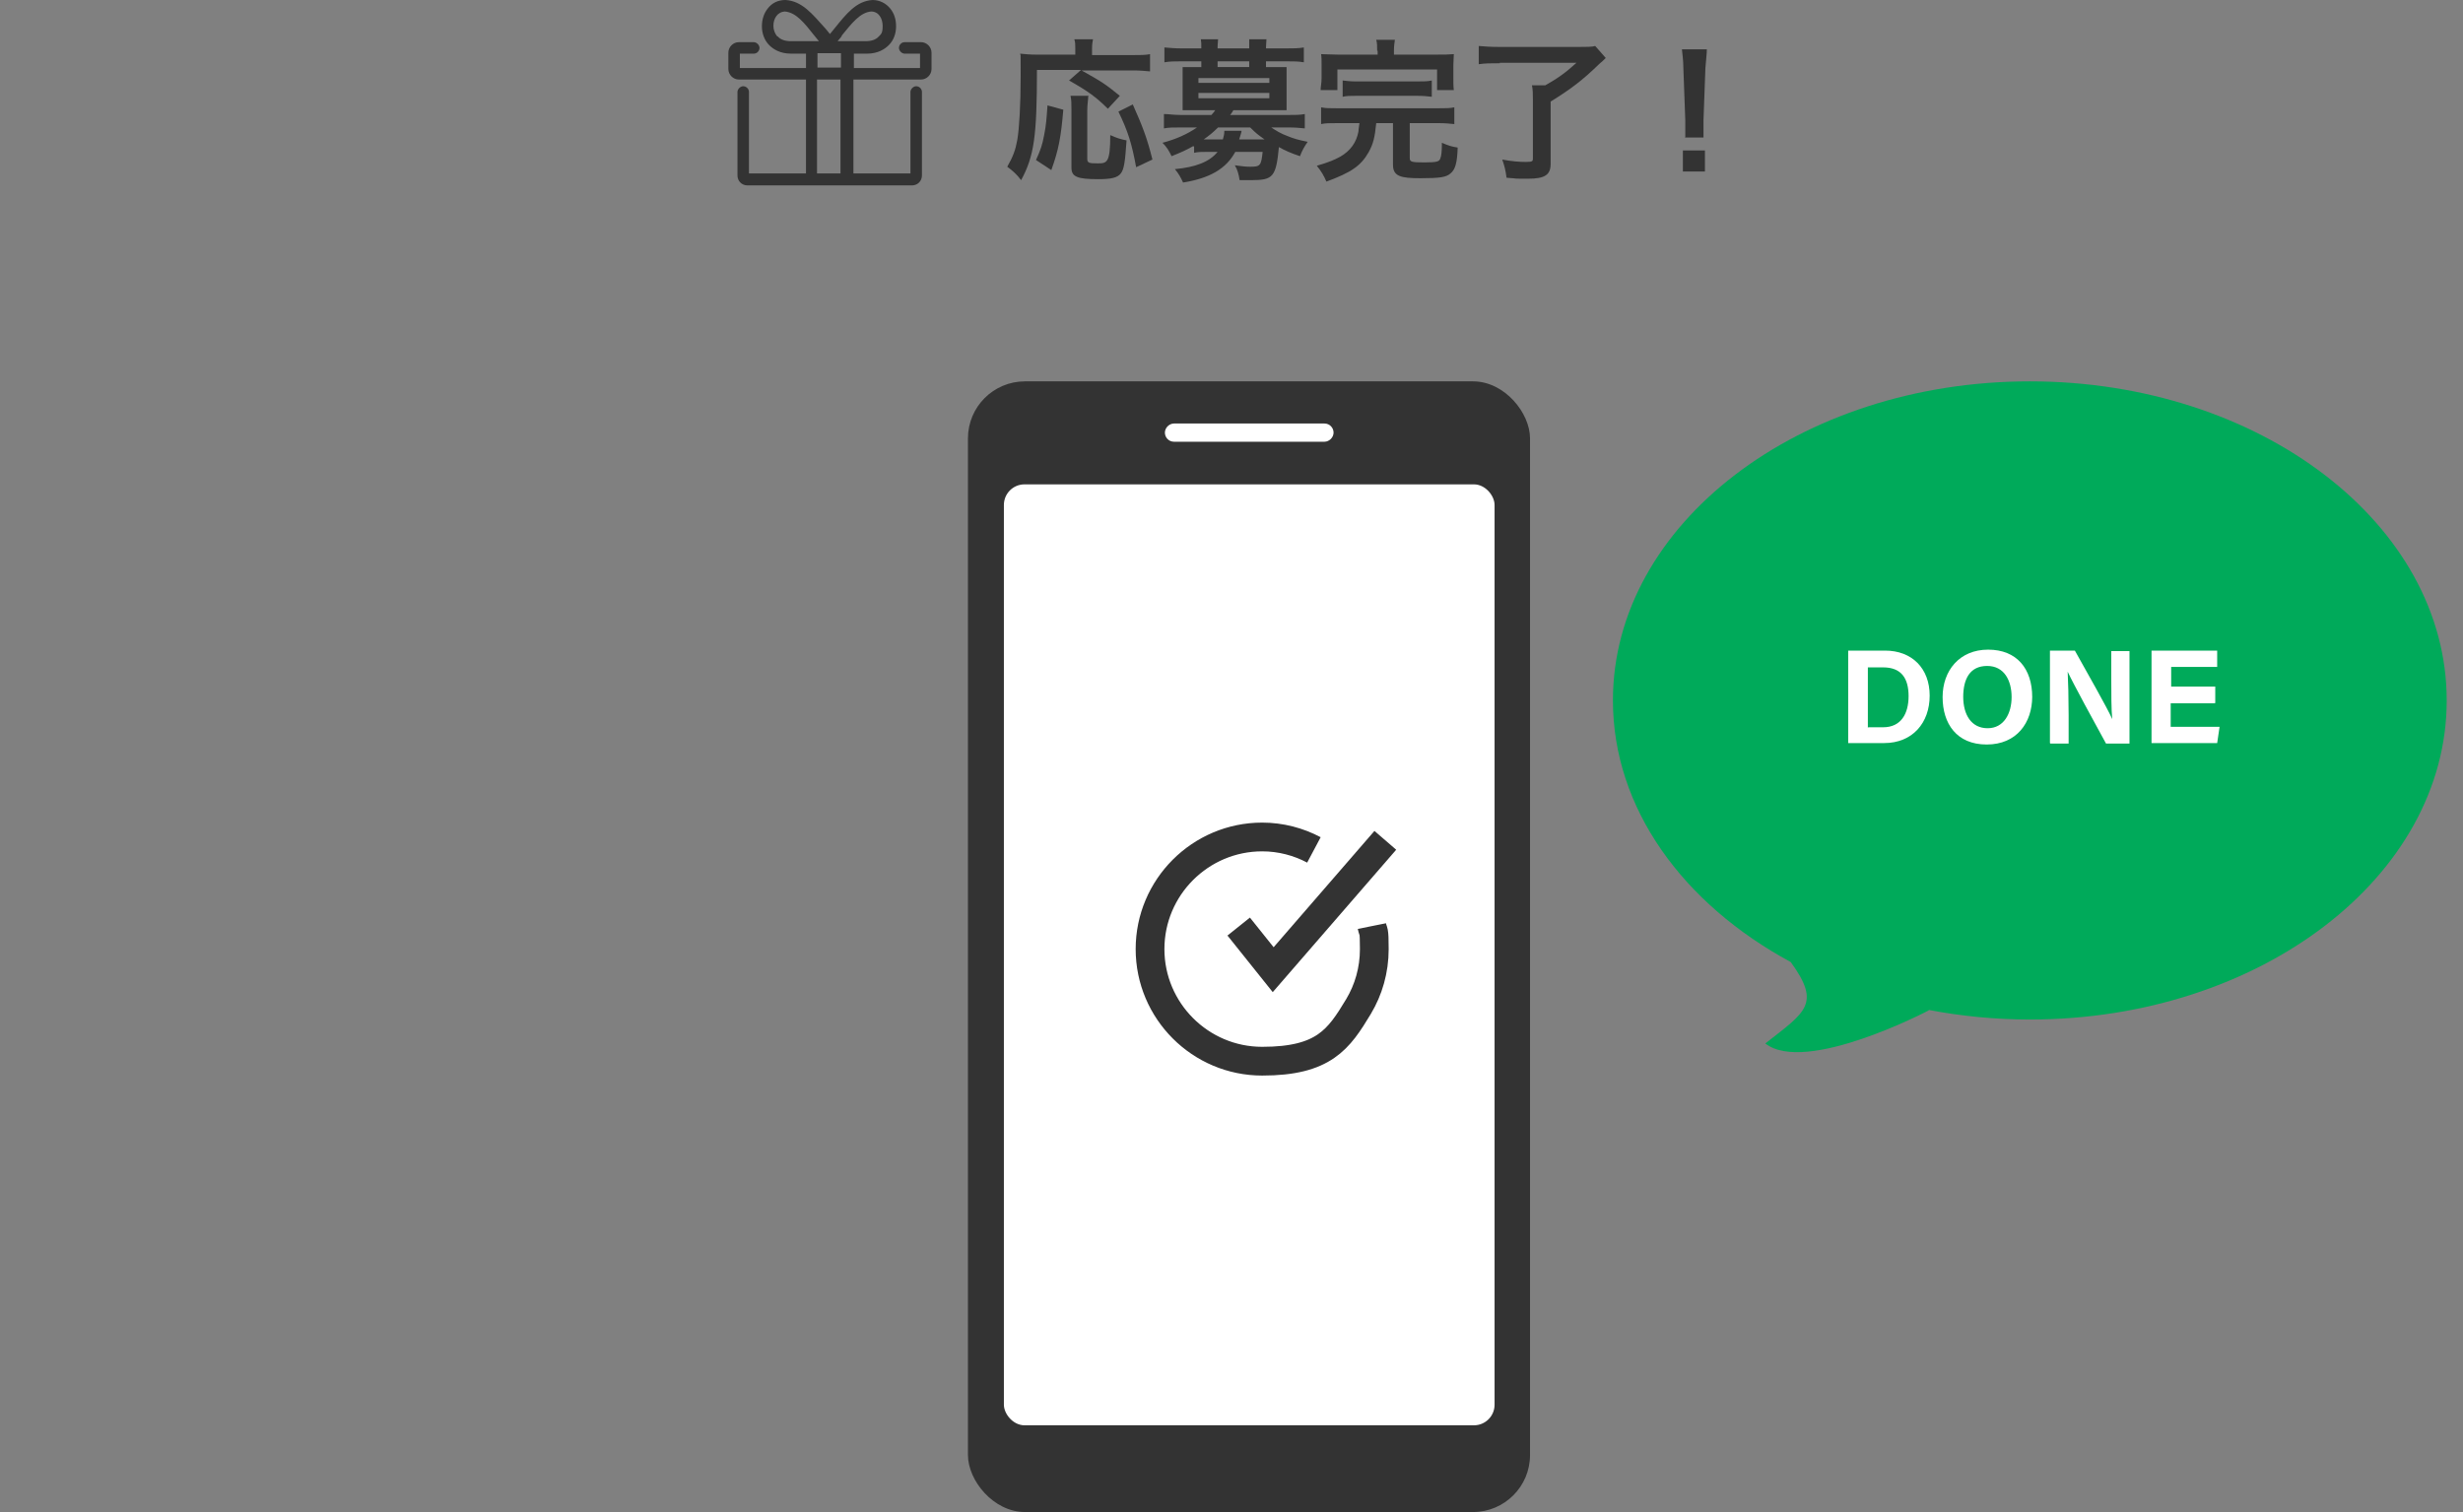 <?xml version="1.0" encoding="UTF-8"?>
<svg id="uuid-2db759cf-eedf-4b70-8585-772aa3a6d15c" data-name="レイヤー_2" xmlns="http://www.w3.org/2000/svg" viewBox="0 0 514 315.6">
  <rect x="0" y="0" width="514" height="315.6" fill="#808080" stroke="none"/>
  <defs>
    <style>
      .uuid-0ea23b0d-e902-4bdb-a3bc-c6f955ebfd89, .uuid-72ce722b-c41c-4865-b15d-7806eac5e46a {
        fill: none;
      }

      .uuid-b3716466-d4d1-44bb-bb38-a63ef17486bc {
        fill: #00aa5a;
      }

      .uuid-72ce722b-c41c-4865-b15d-7806eac5e46a {
        stroke: #333;
        stroke-miterlimit: 10;
        stroke-width: 6px;
      }

      .uuid-a86f0e86-c867-4d91-839f-97fc70128908 {
        fill: #fff;
      }

      .uuid-a107ead9-c4c6-4fdc-b0c4-6ed36449fd06 {
        fill: #333;
      }
    </style>
  </defs>
  <g id="uuid-893e6f9e-574d-4a1b-afe1-3a685889c8f4" data-name="画像">
    <g>
      <g>
        <g>
          <path class="uuid-b3716466-d4d1-44bb-bb38-a63ef17486bc" d="M402.5,210.8c6.8,1.3,13.9,2,21.1,2,48,0,87-29.8,87-66.6,0-36.8-39-66.6-87-66.6-48,0-87,29.8-87,66.6,0,22.6,14.7,42.5,37.1,54.6,6.4,8.8,3.1,10.4-5.3,17,8.4,6.6,34.1-6.9,34.1-6.9Z"/>
          <g>
            <path class="uuid-a86f0e86-c867-4d91-839f-97fc70128908" d="M385.7,135.8h7.7c5.6,0,9.3,3.7,9.3,9.4s-3.6,9.9-9.5,9.9h-7.5v-19.3ZM389.9,151.8h3.1c3.7,0,5.3-2.8,5.3-6.5s-1.5-6-5.3-6h-3.2v12.6Z"/>
            <path class="uuid-a86f0e86-c867-4d91-839f-97fc70128908" d="M424.1,145.4c0,5.4-3.2,10-9.5,10s-9.2-4.4-9.2-9.9,3.5-9.9,9.5-9.9,9.2,4,9.2,9.9ZM409.7,145.4c0,3.8,1.7,6.6,5.1,6.6s5-3.1,5-6.5-1.5-6.5-5.1-6.5-5,2.7-5,6.5Z"/>
            <path class="uuid-a86f0e86-c867-4d91-839f-97fc70128908" d="M427.8,155.1v-19.3h5.2c2.4,4.3,6.9,12.2,7.8,14.3h0c-.2-2-.2-5.4-.2-8.5v-5.7h3.8v19.3h-4.9c-2.1-3.8-7-12.8-8-15h0c.1,1.7.2,5.7.2,9.1v5.9h-3.8Z"/>
            <path class="uuid-a86f0e86-c867-4d91-839f-97fc70128908" d="M462.2,146.8h-9.2v4.9h10.2l-.5,3.4h-13.7v-19.3h13.7v3.4h-9.6v4.1h9.2v3.4Z"/>
          </g>
        </g>
        <g>
          <rect class="uuid-a107ead9-c4c6-4fdc-b0c4-6ed36449fd06" x="202" y="79.6" width="117.3" height="236" rx="11.9" ry="11.9"/>
          <rect class="uuid-a86f0e86-c867-4d91-839f-97fc70128908" x="209.5" y="101.1" width="102.4" height="196.4" rx="4.3" ry="4.3"/>
          <path class="uuid-a86f0e86-c867-4d91-839f-97fc70128908" d="M276.4,92.2h-31.4c-1.1,0-1.9-.9-1.9-1.9s.9-1.9,1.9-1.9h31.4c1.1,0,1.9.9,1.9,1.9s-.9,1.9-1.9,1.9Z"/>
        </g>
        <g>
          <path class="uuid-72ce722b-c41c-4865-b15d-7806eac5e46a" d="M274.2,177.4c-3.2-1.7-6.9-2.7-10.8-2.7-12.9,0-23.4,10.5-23.4,23.4s10.5,23.4,23.4,23.4,16-4.6,20.1-11.4c2.1-3.5,3.3-7.6,3.3-12s-.2-3.3-.5-4.8"/>
          <polyline class="uuid-72ce722b-c41c-4865-b15d-7806eac5e46a" points="258.5 193.4 265.7 202.4 289.1 175.4"/>
        </g>
      </g>
      <g>
        <path class="uuid-a107ead9-c4c6-4fdc-b0c4-6ed36449fd06" d="M154.1,16.6h14.1v19.6h-11.9v-17c0-.7-.6-1.2-1.2-1.2s-1.2.6-1.2,1.2v17.4c0,1.2.9,2.1,2.1,2.1h13.5s0,0,0,0h7.3s0,0,0,0h13.5c1.2,0,2.1-.9,2.1-2.1v-17.4c0-.7-.6-1.2-1.2-1.2s-1.2.6-1.2,1.2v17h-11.9v-19.6h14.1c1.2,0,2.2-1,2.2-2.2v-3.4c0-1.2-1-2.2-2.2-2.2h-3.4c-.7,0-1.2.6-1.2,1.2s.6,1.2,1.2,1.2h3.2v3h-13.8v-3h2.7c2.4,0,3.8-1,4.6-1.8,1-1,1.5-2.4,1.5-3.9s-.4-2.7-1.2-3.7c-.9-1.1-2.2-1.8-3.7-1.8s0,0,0,0c-3.4.2-5.5,2.9-8,6-.3.4-.6.7-.9,1.1-.3-.4-.6-.7-.9-1.1C169.5,2.9,167.4.2,163.9,0c0,0,0,0,0,0-1.5,0-2.8.6-3.7,1.8-.8,1-1.2,2.3-1.2,3.7s.5,2.9,1.5,3.9c.8.8,2.2,1.8,4.6,1.8h3.1v3h-13.8v-3h2.9c.7,0,1.2-.6,1.2-1.2s-.6-1.2-1.2-1.2h-3.1c-1.2,0-2.2,1-2.2,2.2v3.4c0,1.2,1,2.2,2.2,2.2ZM175.4,36.2h-4.9v-19.6h4.9v19.6ZM175.6,7.5c2.2-2.7,3.9-4.9,6.2-5.1,1.6,0,2.4,1.5,2.4,3s-.3,1.7-.8,2.2c-.6.7-1.6,1-2.8,1h-5.8c.3-.4.6-.7.9-1.1ZM162.2,7.6c-.5-.6-.8-1.4-.8-2.2,0-1.5.8-2.9,2.4-3,2.3.2,4,2.3,6.2,5.1.3.4.6.7.9,1.1h-5.8c-1.2,0-2.2-.3-2.8-1ZM170.6,11.1h4.9v3h-4.9v-3Z"/>
        <g>
          <path class="uuid-a107ead9-c4c6-4fdc-b0c4-6ed36449fd06" d="M216.4,14.6c0,13.9-.6,18-3.3,23-1-1.3-1.7-1.9-2.9-2.8,1.2-2.1,1.7-3.4,2.1-5.6.4-2.4.7-7.1.7-13.5s0-3.4-.1-4.5c1.1.1,2,.2,3.3.2h8.2v-1.4c0-.7,0-1.2-.2-1.8h3.9c-.1.5-.2,1-.2,1.9v1.4h8.3c1.8,0,2.8,0,3.8-.2v3.6c-1.1-.1-2.1-.2-3.7-.2h-10.6c4.3,2.4,4.9,2.8,8,5.3l-2.5,2.7c-2.4-2.4-4.2-3.7-8.1-5.9l2.5-2.2h-9.1ZM216.2,33.4c1-2.2,1.3-3.1,1.7-5.2.4-2,.5-3.3.7-6.2l3.3.9c-.5,5.9-1,8.4-2.5,12.6l-3.2-2.1ZM227.1,20.1c0,.7-.2,1.7-.2,3v10c0,.9.3,1,2.2,1s2.6-.1,2.6-5.9c1.3.6,2.3.9,3.4,1.1-.3,4.4-.5,6-1.2,6.9-.7.9-2,1.2-4.7,1.2-4.4,0-5.6-.5-5.6-2.4v-12c0-1.4,0-2.2-.2-3h3.8ZM237.1,34.9c-.9-4.9-1.7-7.5-3.7-11.6l3-1.5c2.1,4.7,3,7.1,4.1,11.5l-3.4,1.6Z"/>
          <path class="uuid-a107ead9-c4c6-4fdc-b0c4-6ed36449fd06" d="M249,30.5c-1.4.8-2.5,1.3-4.5,2.1-.6-1.2-1-1.9-1.9-2.8,2.7-.7,5.2-1.8,7.2-3.2h-3.4c-1.5,0-2.5,0-3.5.2v-3c1,0,2,.2,3.6.2h6.3c.4-.4.6-.7.8-1h-4.3c-1.1,0-1.8,0-2.5,0,0-.7,0-1.4,0-2.2v-4.6c0-.8,0-1.5,0-2.2.5,0,1.2,0,2.5,0h1.4v-1.2h-4.2c-1.5,0-2.3,0-3.5.2v-3.1c1.1.1,2.2.2,3.6.2h4.1v-.2c0-.8,0-1.2-.1-1.7h3.6c0,.5-.1.9-.1,1.7v.2h6.6v-.2c0-.8,0-1.2,0-1.7h3.6c0,.5-.1,1-.1,1.7v.2h4.3c1.4,0,2.5,0,3.6-.2v3.1c-1.2-.2-2-.2-3.5-.2h-4.4v1.2h1.8c1.3,0,2,0,2.5,0,0,.7,0,1.3,0,2.2v4.6c0,.9,0,1.5,0,2.2-.7,0-1.5,0-2.6,0h-8.5c-.4.6-.4.7-.7,1h12c1.6,0,2.6,0,3.6-.2v3c-1-.1-2-.2-3.5-.2h-3.5c.9.6,2,1.3,3.4,1.8,1.2.5,2.2.8,4.2,1.2-.7,1-1.2,1.9-1.6,3-1.8-.6-3.2-1.2-4.4-1.9-.6,6.2-1.2,6.9-5.7,6.9s-1.2,0-2.5,0c-.2-1.2-.4-2.1-1-3.1,1.4.2,2.3.3,3.2.3,2.1,0,2.3-.2,2.6-3.1h-5.7c-1.9,3.5-5.3,5.5-10.9,6.4-.5-1.1-.9-1.8-1.7-2.8,4.3-.4,7.2-1.5,8.9-3.6h-2.1c-1.3,0-2,0-2.8.2v-1.3ZM250.1,17.3h14.8v-1h-14.8v1ZM250.1,20.5h14.8v-1.1h-14.8v1.1ZM254.2,26.6c-1.1,1.1-2,1.8-3,2.5h4c.2-.7.3-1.1.3-1.8h3.6c0,.3-.2.8-.5,1.8h5.3c-1.4-1-1.7-1.2-3-2.5h-6.8ZM260.7,12.8h-6.6v1.2h6.6v-1.2Z"/>
          <path class="uuid-a107ead9-c4c6-4fdc-b0c4-6ed36449fd06" d="M279.1,25.7c-1.6,0-2.5,0-3.4.2v-3.5c.9.2,1.8.2,3.4.2h21c1.6,0,2.5,0,3.4-.2v3.5c-1-.1-1.9-.2-3.4-.2h-5.9v7.3c0,.8.4.9,3.1.9s3.1-.2,3.3-.9c.2-.4.3-1.6.3-2.7v-.5c1.4.6,2,.8,3.3,1-.1,3.2-.5,4.6-1.5,5.4-.9.8-2.2,1-6.3,1s-5.7-.4-5.7-2.8v-8.7h-3.5c-.3,3-.6,4.3-1.6,6.1-1.6,2.8-3.6,4.2-8.8,6.1-.5-1.2-1.1-2.2-2-3.3,2.7-.8,3.6-1.2,4.9-1.9,2.1-1.2,3.4-3,3.8-5.3,0-.5.1-.8.2-1.7h-4.5ZM287.4,10.6c0-.9,0-1.7-.2-2.3h3.9c-.1.6-.2,1.4-.2,2.3v.8h8.9c1.6,0,2.5,0,3.6-.1,0,.7-.1,1.3-.1,2.4v2.6c0,1,0,1.8.1,2.5h-3.5v-4.3h-20.8v4.3h-3.5c0-.7.2-1.4.2-2.5v-2.6c0-1.1,0-1.7-.1-2.4,1,0,1.9.1,3.5.1h8.3v-.8ZM280.2,16.8c.9.1,1.6.2,3,.2h12.5c1.4,0,2.2,0,3.1-.2v3.4c-.9-.1-1.7-.2-3.1-.2h-12.5c-1.4,0-2.2,0-3,.2v-3.4Z"/>
          <path class="uuid-a107ead9-c4c6-4fdc-b0c4-6ed36449fd06" d="M313,13.2c-1.8,0-3,0-4.4.2v-3.8c1.2.1,2.5.2,4.4.2h16.4c1.7,0,2.8,0,3.5-.2l2.2,2.5c-.6.6-.7.7-1.3,1.2-3.6,3.5-6,5.3-10.2,7.9v13c0,2.3-1.2,3.1-4.7,3.1s-1.6,0-4.5-.2c-.2-1.5-.4-2.4-.9-3.8,2.1.4,3.6.5,5,.5s1.4-.2,1.4-.8v-12c0-1.3,0-2.3-.2-3.2h2.8c2.5-1.4,4.2-2.6,6.5-4.7h-16Z"/>
          <path class="uuid-a107ead9-c4c6-4fdc-b0c4-6ed36449fd06" d="M351.7,28.8c0-.7,0-1,0-1.4s0-.4,0-2.3l-.4-10.9c0-1.4-.2-3-.3-3.9h5.2c0,.9-.2,2.5-.3,3.9l-.4,10.9q0,1.9,0,2.3c0,.4,0,.7,0,1.3h-3.7ZM351.2,35.8v-4.4h4.6v4.4h-4.6Z"/>
        </g>
      </g>
      <rect class="uuid-0ea23b0d-e902-4bdb-a3bc-c6f955ebfd89" y="167.6" width="514" height="79"/>
    </g>
  </g>
</svg>